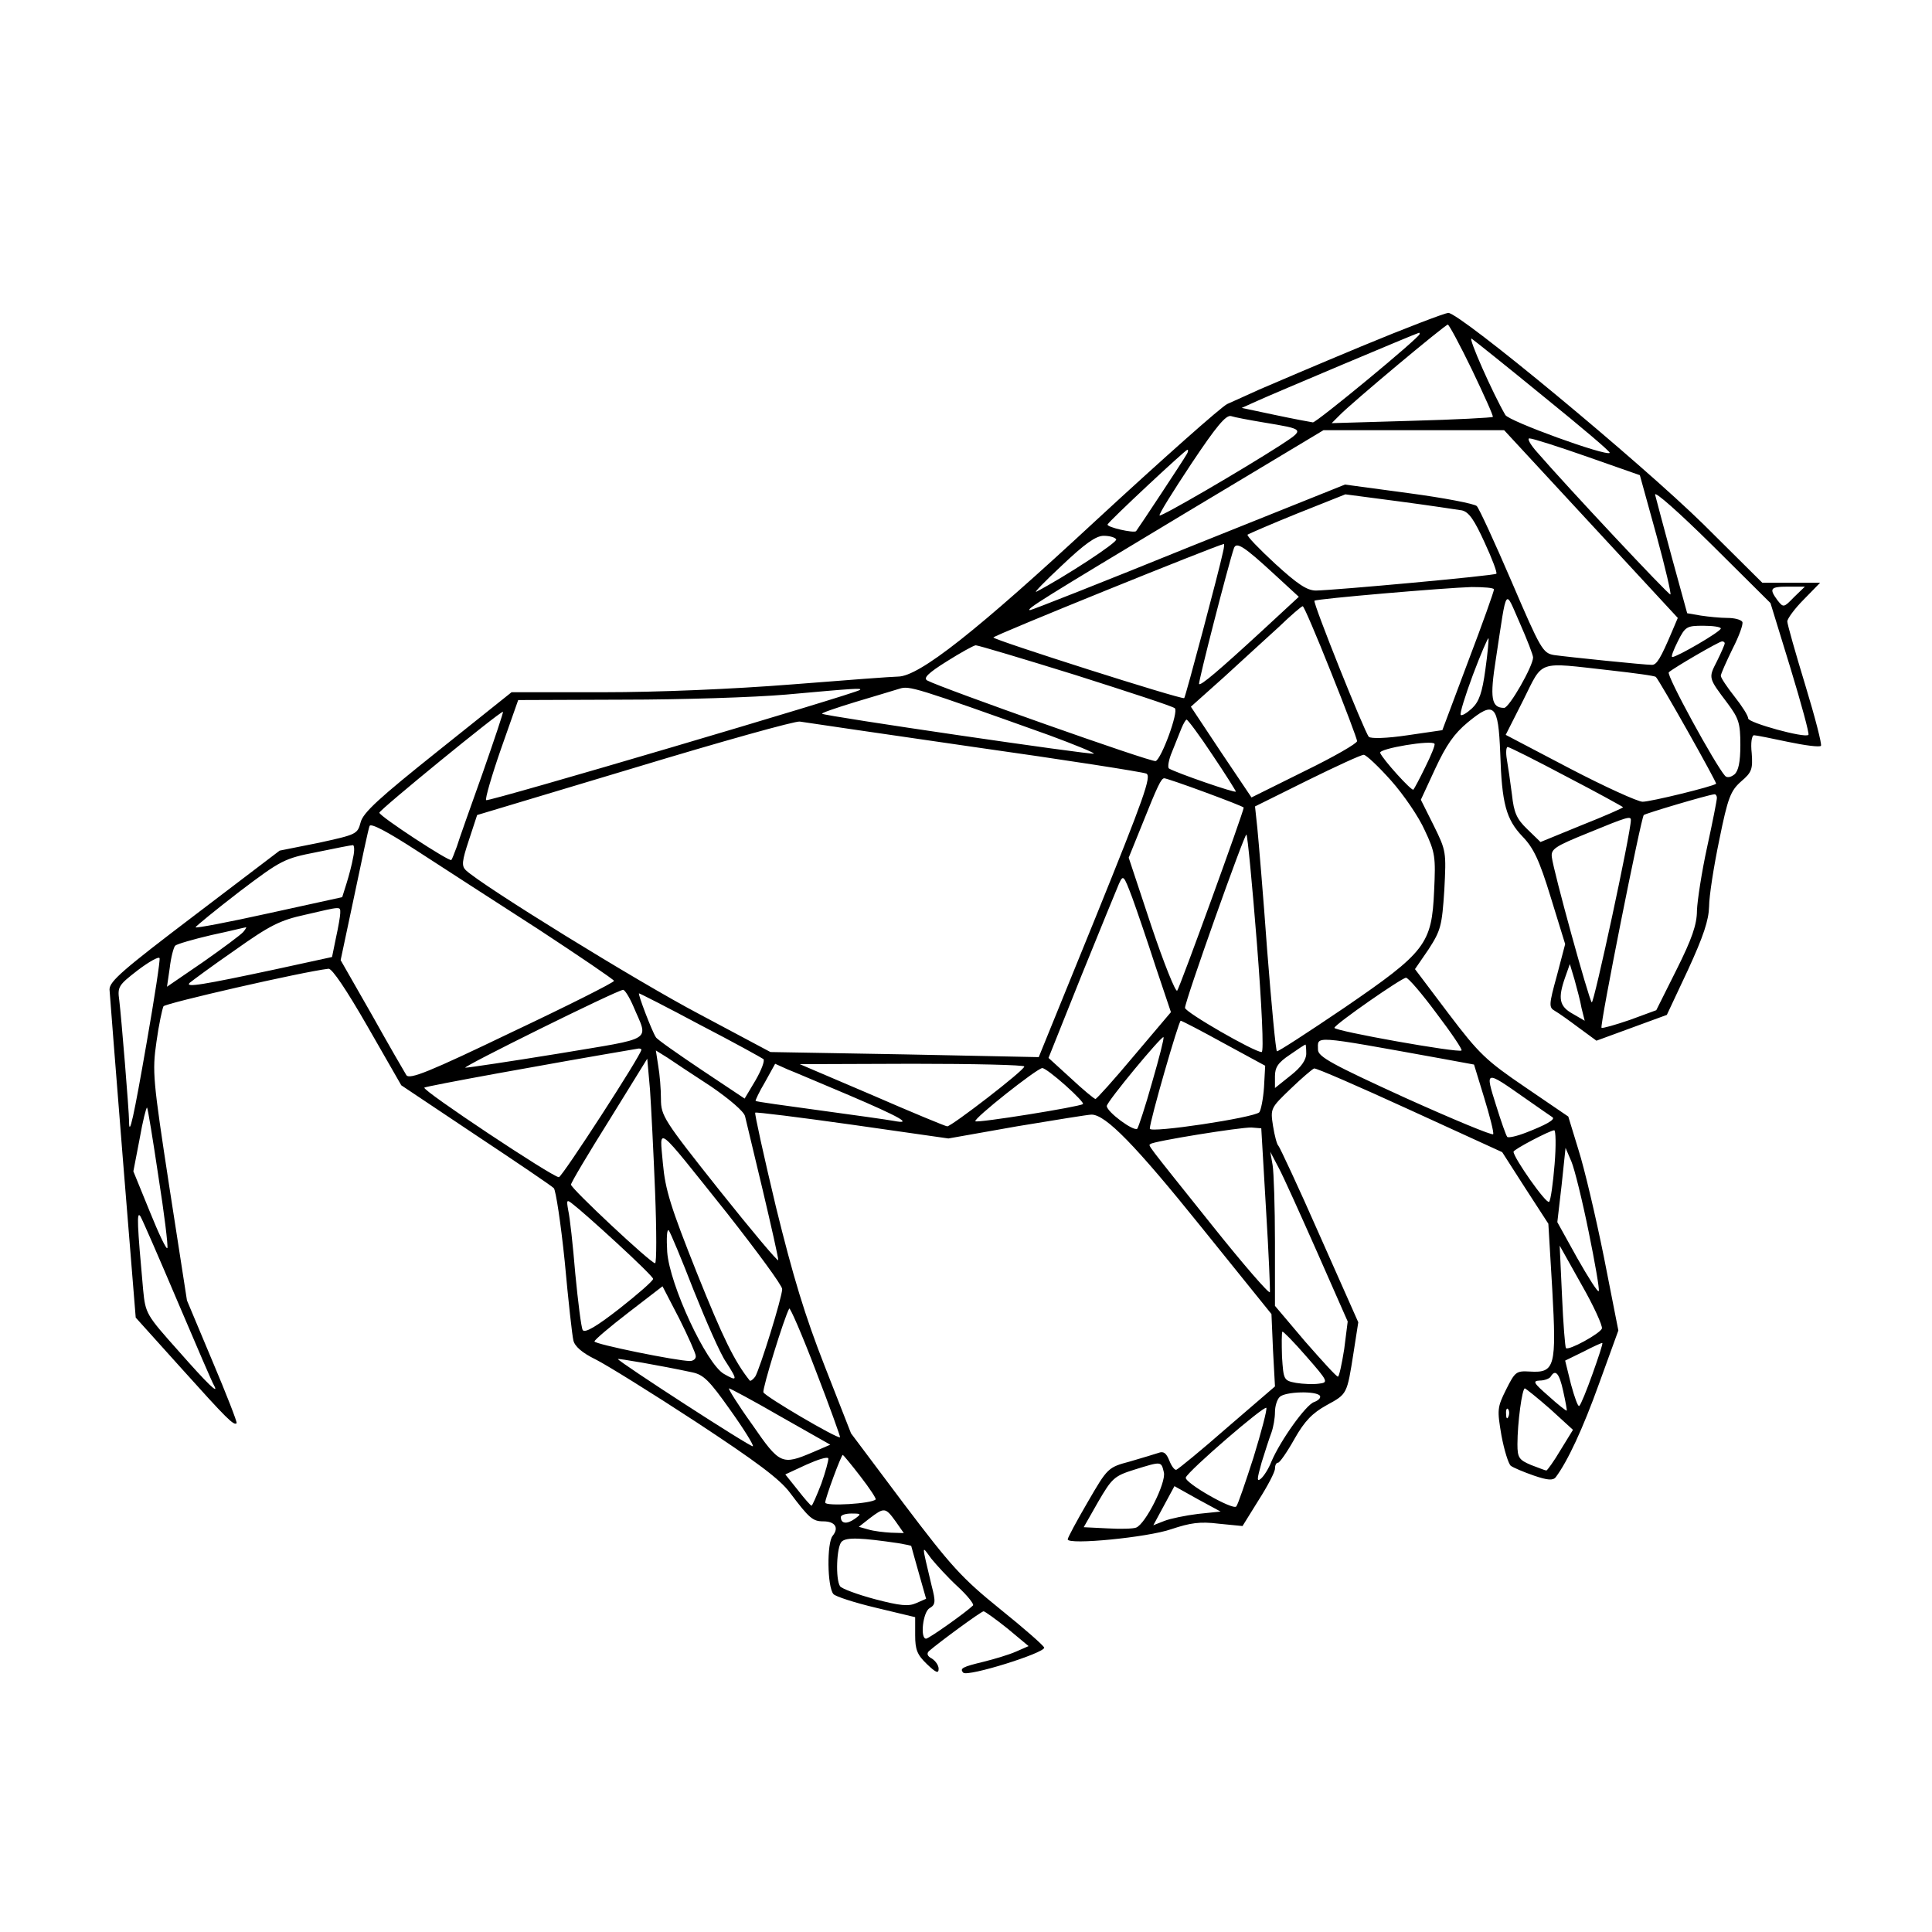 <?xml version="1.0" standalone="no"?>
<!DOCTYPE svg PUBLIC "-//W3C//DTD SVG 20010904//EN"
 "http://www.w3.org/TR/2001/REC-SVG-20010904/DTD/svg10.dtd">
<svg version="1.0" xmlns="http://www.w3.org/2000/svg"
 width="494pt" height="494pt" viewBox="0 0 494 494"
 preserveAspectRatio="xMidYMid meet">

<g transform="translate(0,494) scale(0.1,-0.1)"
fill="#000000" stroke="none">
<path d="M3480 4054 c-113 -47 -230 -97 -260 -110 -30 -14 -67 -30 -82 -37
-15 -7 -166 -141 -336 -298 -305 -283 -452 -399 -506 -399 -12 0 -133 -9 -271
-20 -152 -12 -341 -20 -484 -20 l-233 0 -189 -151 c-149 -119 -191 -157 -197
-182 -8 -30 -11 -31 -107 -52 l-100 -20 -217 -165 c-183 -139 -218 -169 -218
-190 1 -14 16 -208 34 -432 l33 -407 117 -130 c116 -129 134 -147 141 -140 2
2 -26 74 -62 159 l-65 155 -45 290 c-42 274 -44 295 -33 371 6 44 15 85 18 91
6 8 354 88 422 96 9 1 46 -54 100 -148 l86 -150 190 -127 c104 -69 194 -130
200 -136 5 -5 18 -90 28 -188 9 -99 19 -189 22 -201 3 -15 22 -32 57 -49 28
-14 144 -86 257 -160 155 -102 214 -146 240 -181 49 -65 58 -73 85 -73 30 0
41 -16 24 -37 -15 -18 -14 -130 2 -149 5 -6 54 -22 109 -35 l100 -24 0 -46 c0
-37 5 -50 30 -74 23 -22 30 -25 30 -12 0 9 -8 20 -17 26 -12 6 -14 13 -8 19
25 22 134 102 140 102 3 0 31 -20 61 -44 l54 -45 -32 -14 c-18 -8 -55 -19 -83
-26 -54 -13 -62 -17 -52 -28 12 -11 207 50 207 64 -1 5 -51 49 -112 98 -99 80
-126 110 -247 270 l-135 180 -67 171 c-51 130 -81 229 -125 408 -31 130 -55
239 -53 241 2 2 114 -12 249 -31 l245 -35 175 31 c97 16 182 30 191 30 36 0
112 -78 281 -288 l179 -222 4 -93 5 -92 -122 -105 c-66 -58 -125 -106 -130
-108 -4 -2 -12 8 -18 23 -8 20 -15 25 -28 20 -9 -3 -42 -13 -73 -22 -56 -15
-57 -16 -108 -104 -28 -48 -51 -91 -51 -95 0 -15 205 5 265 26 48 16 73 20
121 14 l61 -6 41 66 c23 36 42 72 42 81 0 8 3 15 8 15 4 0 23 27 42 61 26 46
46 66 82 86 53 29 52 27 69 135 l12 77 -99 223 c-54 123 -102 225 -105 228 -4
3 -10 26 -14 51 -7 45 -6 46 45 95 28 27 55 50 60 52 4 2 114 -46 245 -106
l236 -108 59 -92 59 -91 10 -168 c11 -197 7 -214 -57 -210 -35 2 -38 0 -61
-46 -23 -46 -23 -52 -12 -117 7 -38 18 -73 24 -78 7 -5 33 -16 59 -25 35 -12
49 -13 56 -4 30 40 69 123 111 240 l49 135 -37 188 c-21 104 -50 227 -65 274
l-26 85 -110 75 c-100 68 -118 85 -196 188 l-86 114 35 51 c31 48 34 60 40
151 5 98 5 100 -27 165 l-33 66 37 80 c28 60 48 89 83 118 68 56 78 46 83 -79
4 -129 15 -169 57 -213 28 -29 43 -60 72 -155 l37 -120 -21 -80 c-21 -76 -21
-82 -5 -91 9 -5 37 -25 61 -43 l45 -33 90 33 90 33 54 115 c40 87 53 127 54
162 0 26 12 103 26 170 22 109 29 126 56 150 27 23 30 31 27 72 -3 26 0 46 6
46 5 0 45 -8 87 -17 43 -9 81 -14 84 -10 3 3 -15 73 -40 155 -25 82 -46 156
-46 163 0 7 19 33 42 56 l42 43 -74 0 -74 0 -150 149 c-163 160 -623 541 -653
541 -10 -1 -110 -39 -223 -86z m284 -60 c31 -65 55 -118 53 -120 -2 -2 -95 -7
-208 -10 l-204 -6 20 20 c31 32 269 231 277 232 3 0 31 -52 62 -116z m-134 92
c0 -9 -263 -226 -273 -226 -7 1 -50 9 -97 19 l-85 18 40 18 c37 17 407 173
413 174 1 1 2 -1 2 -3z m317 -160 c95 -77 171 -141 169 -144 -10 -9 -258 81
-267 97 -31 53 -97 201 -86 195 6 -4 90 -71 184 -148z m-717 -66 c108 -18 107
-17 43 -59 -98 -63 -304 -183 -308 -179 -3 2 34 61 81 132 64 96 89 126 102
122 9 -3 46 -10 82 -16z m838 -260 l222 -240 -14 -33 c-30 -71 -40 -87 -52
-87 -20 0 -214 20 -250 25 -29 5 -34 13 -109 188 -43 100 -83 187 -89 193 -6
6 -84 21 -174 33 l-163 22 -399 -160 c-219 -89 -402 -161 -406 -161 -15 0 36
31 395 247 l355 213 231 0 231 0 222 -240z m-9 172 l134 -47 42 -152 c23 -84
39 -153 36 -153 -6 0 -262 273 -340 363 -19 21 -27 37 -20 36 8 0 74 -21 148
-47z m-1025 6 c-7 -13 -124 -190 -129 -196 -5 -6 -76 10 -73 17 4 9 199 191
204 191 3 0 2 -6 -2 -12z m1544 -546 c28 -92 49 -169 46 -171 -9 -9 -154 31
-154 42 0 7 -16 32 -35 56 -19 24 -35 48 -35 53 0 5 14 36 30 69 17 33 28 64
25 69 -4 6 -21 10 -38 10 -18 0 -48 3 -68 6 l-35 6 -39 142 c-21 77 -40 150
-43 161 -2 11 63 -47 145 -128 l150 -149 51 -166z m-840 403 c18 -4 32 -25 58
-82 19 -41 33 -78 30 -80 -5 -5 -411 -42 -461 -43 -23 0 -47 16 -105 69 -41
38 -73 71 -70 74 3 2 60 27 127 54 l123 49 137 -18 c76 -10 148 -21 161 -23z
m-884 -74 c5 -7 -130 -95 -204 -134 -8 -4 21 26 65 67 58 55 87 76 107 76 15
0 29 -4 32 -9z m273 -33 c-10 -48 -96 -371 -99 -373 -5 -5 -488 149 -488 155
0 5 571 236 589 239 2 1 1 -9 -2 -21z m131 -56 l63 -58 -93 -86 c-113 -104
-158 -142 -162 -137 -3 3 75 306 89 347 6 18 26 5 103 -66z m562 -39 c0 -5
-29 -87 -66 -184 l-66 -176 -89 -13 c-53 -8 -94 -9 -99 -4 -11 12 -144 344
-139 348 6 5 334 33 402 35 31 0 57 -2 57 -6z m767 -20 c-26 -27 -27 -27 -42
-8 -22 30 -19 35 27 35 l43 0 -28 -27z m-667 -154 c0 -22 -61 -129 -74 -129
-33 0 -37 25 -21 126 29 190 22 179 61 91 19 -43 34 -82 34 -88z m-517 -37
c37 -92 67 -172 67 -177 0 -6 -61 -41 -135 -77 l-135 -67 -78 116 -77 116 85
76 c46 42 109 100 140 128 30 29 58 53 61 53 3 0 35 -75 72 -168z m997 111 c0
-8 -112 -73 -124 -73 -4 0 3 18 14 40 19 38 23 40 65 40 25 0 45 -3 45 -7z
m-602 -105 c-8 -59 -16 -82 -34 -99 -13 -12 -26 -20 -29 -17 -3 3 11 48 31
102 20 53 38 95 40 94 1 -2 -2 -38 -8 -80z m612 67 c0 -3 -9 -24 -20 -46 -22
-43 -22 -42 27 -107 29 -39 33 -51 33 -107 0 -44 -5 -66 -15 -75 -10 -8 -19
-9 -24 -4 -25 28 -151 258 -144 265 12 11 127 78 136 79 4 0 7 -2 7 -5z
m-1660 -81 c135 -43 249 -80 254 -85 10 -9 -34 -129 -49 -135 -10 -4 -549 187
-584 206 -11 6 2 19 50 49 35 22 69 41 74 41 6 0 120 -34 255 -76z m1367 12
c62 -7 115 -14 117 -17 10 -10 157 -271 154 -273 -8 -7 -167 -46 -188 -46 -12
0 -96 38 -186 85 l-164 86 45 89 c52 104 33 97 222 76z m-1434 -166 c65 -24
116 -45 114 -47 -5 -4 -689 96 -695 102 -2 2 36 15 85 30 48 14 99 30 113 34
25 8 39 4 383 -119z m-484 116 c-9 -9 -951 -287 -956 -282 -3 3 14 62 38 131
l44 125 270 1 c148 0 335 6 415 13 177 16 194 17 189 12z m-965 -213 c-31 -87
-61 -171 -66 -188 -6 -16 -12 -32 -14 -34 -5 -5 -184 112 -184 121 0 7 307
258 316 258 2 0 -22 -71 -52 -157z m1256 67 c234 -33 432 -64 441 -68 14 -6
-6 -62 -129 -366 l-146 -359 -343 7 -343 6 -182 97 c-158 83 -556 329 -597
368 -11 11 -10 23 8 77 l21 64 403 121 c221 67 411 120 422 118 11 -2 211 -31
445 -65z m610 -20 c33 -49 60 -92 60 -94 0 -5 -153 48 -171 59 -4 3 -1 22 8
43 8 20 19 47 24 60 5 12 11 22 13 22 3 0 33 -40 66 -90z m544 -32 c-14 -29
-28 -55 -30 -57 -4 -5 -79 78 -85 94 -4 11 134 34 139 23 2 -3 -9 -30 -24 -60z
m362 -24 c79 -41 144 -77 144 -78 0 -2 -48 -23 -106 -46 l-105 -43 -34 33
c-27 26 -34 42 -39 88 -4 32 -10 72 -13 90 -3 17 -2 32 2 32 4 0 72 -34 151
-76z m-449 -10 c32 -36 71 -93 86 -127 27 -57 28 -69 24 -154 -6 -137 -21
-157 -230 -300 -93 -63 -170 -113 -172 -111 -3 2 -14 119 -25 259 -10 140 -22
280 -25 311 l-6 56 133 66 c73 36 138 66 145 66 6 0 38 -30 70 -66z m-475 -30
c54 -20 98 -37 98 -39 0 -11 -164 -462 -170 -468 -4 -5 -34 70 -66 165 l-58
175 34 84 c40 100 49 119 57 119 4 0 51 -16 105 -36z m1308 -14 c0 -6 -11 -62
-25 -126 -14 -64 -25 -137 -26 -162 0 -36 -13 -73 -52 -151 l-52 -104 -68 -25
c-38 -13 -70 -22 -72 -20 -5 5 101 537 108 544 4 4 162 51 180 53 4 1 7 -4 7
-9z m-220 -57 c0 -32 -95 -472 -100 -466 -8 9 -98 336 -102 371 -3 21 8 28 92
62 102 42 110 44 110 33z m-2792 -280 c105 -69 192 -128 192 -131 0 -4 -117
-63 -261 -131 -212 -102 -262 -122 -270 -110 -5 8 -45 77 -88 154 l-80 140 35
165 c19 91 36 171 39 178 3 8 45 -14 122 -64 65 -42 205 -133 311 -201z m1836
-37 c12 -154 18 -276 12 -276 -19 0 -196 102 -196 113 0 18 153 448 157 443 3
-2 15 -129 27 -280z m-2311 222 c-3 -18 -11 -48 -17 -67 l-11 -35 -187 -41
c-104 -23 -188 -39 -188 -36 1 3 51 44 112 91 107 81 115 85 197 101 48 10 89
18 93 18 4 1 5 -14 1 -31z m2052 -280 l39 -116 -94 -111 c-51 -61 -96 -111
-99 -111 -3 0 -32 24 -63 53 l-57 52 84 210 c47 116 90 221 96 235 11 24 12
23 34 -35 12 -33 39 -112 60 -177z m-2085 137 c0 -7 -5 -36 -11 -63 l-10 -49
-147 -32 c-183 -39 -230 -47 -217 -34 6 5 57 43 115 83 90 64 116 77 180 91
95 22 90 22 90 4z m-248 -48 c-6 -7 -53 -42 -103 -77 l-92 -63 7 48 c3 27 10
53 14 57 4 4 45 16 92 27 47 10 87 20 89 20 2 1 -1 -5 -7 -12z m-247 -283
c-33 -190 -45 -245 -45 -201 0 26 -20 269 -25 309 -5 35 -2 39 47 77 29 22 54
36 56 31 2 -4 -13 -102 -33 -216z m3669 88 l8 -32 -31 18 c-34 19 -38 39 -19
93 l12 34 12 -40 c6 -22 15 -55 18 -73z m-371 -13 c38 -50 67 -93 64 -95 -7
-7 -327 50 -325 58 4 11 171 127 183 128 6 0 41 -41 78 -91z m-2054 19 c39
-93 59 -80 -191 -122 -123 -20 -230 -36 -238 -36 -13 0 385 197 403 199 4 1
16 -18 26 -41z m172 -49 c85 -44 157 -84 161 -87 4 -4 -5 -28 -20 -54 l-28
-47 -111 74 c-61 41 -114 78 -116 83 -10 15 -47 112 -43 112 2 0 73 -36 157
-81z m1339 -47 l105 -57 -3 -55 c-2 -30 -8 -59 -12 -64 -14 -14 -280 -54 -280
-42 0 20 74 276 79 276 3 0 53 -26 111 -58z m-184 -99 c-17 -61 -35 -115 -38
-119 -9 -8 -78 43 -78 58 0 11 141 181 145 176 2 -2 -11 -53 -29 -115z m736
61 l87 -16 26 -85 c14 -46 25 -88 23 -93 -2 -4 -103 38 -225 93 -186 85 -223
105 -223 123 0 36 -20 38 312 -22z m-342 12 c0 -16 -13 -35 -40 -56 l-40 -32
0 30 c0 23 8 35 38 55 20 14 38 26 40 26 1 1 2 -10 2 -23z m-1700 10 c0 -13
-203 -326 -211 -326 -16 0 -350 222 -344 229 5 4 312 60 548 100 4 0 7 -1 7
-3z m178 -94 c48 -33 84 -64 87 -76 3 -12 23 -96 45 -188 22 -93 40 -173 40
-180 0 -6 -67 74 -150 178 -143 180 -150 191 -150 234 0 25 -3 63 -7 85 l-6
39 29 -18 c16 -11 66 -44 112 -74z m-143 -269 c4 -101 4 -183 0 -183 -11 0
-215 191 -215 201 0 5 44 79 98 165 l97 157 7 -79 c3 -43 9 -161 13 -261z
m495 247 c131 -56 167 -76 115 -66 -16 3 -102 15 -190 27 -88 12 -161 22 -163
24 -1 1 9 23 24 48 l26 47 31 -14 c18 -7 88 -37 157 -66z m449 73 c0 -10 -186
-153 -197 -153 -4 0 -91 36 -192 80 l-185 79 288 1 c158 0 287 -3 286 -7z
m105 -48 c28 -25 48 -46 45 -48 -8 -7 -270 -49 -275 -44 -6 6 157 135 171 136
6 0 32 -20 59 -44z m1174 -32 c37 -26 69 -48 72 -50 7 -6 -19 -20 -68 -39 -23
-9 -45 -14 -48 -11 -3 3 -16 40 -29 82 -28 89 -28 89 73 18z m-3493 -201 c15
-95 25 -177 23 -183 -2 -6 -22 36 -45 93 l-42 103 16 83 c8 46 17 81 19 80 2
-2 15 -82 29 -176z m2832 -82 c7 -113 11 -209 10 -214 -2 -5 -68 71 -147 170
-176 220 -164 204 -158 209 7 7 230 43 258 42 l25 -2 12 -205z m738 113 c-4
-49 -10 -92 -14 -96 -7 -7 -91 113 -91 128 0 6 92 54 104 55 4 0 5 -39 1 -87z
m-2116 -125 c77 -98 141 -185 141 -194 0 -21 -57 -204 -69 -224 -6 -8 -12 -12
-14 -10 -39 49 -68 108 -135 275 -67 168 -81 213 -87 280 -8 96 -24 108 164
-127z m2203 -47 c16 -78 28 -147 26 -152 -2 -5 -26 33 -55 84 l-51 92 11 95
10 95 15 -35 c8 -19 28 -100 44 -179z m-694 -53 l78 -177 -9 -71 c-6 -38 -13
-70 -16 -70 -4 0 -41 41 -84 90 l-77 91 0 163 c0 90 -3 179 -6 197 l-6 34 21
-40 c12 -22 56 -120 99 -217z m-1790 23 c50 -46 92 -87 92 -91 0 -5 -39 -39
-86 -76 -59 -46 -88 -63 -94 -55 -4 7 -12 72 -19 144 -6 73 -14 145 -18 162
-5 28 -4 29 13 15 11 -8 61 -52 112 -99z m-1123 -151 c48 -113 89 -208 92
-212 15 -27 -17 4 -90 87 -83 93 -85 96 -91 157 -15 166 -17 203 -7 188 5 -8
48 -107 96 -220z m1319 30 c32 -80 68 -162 82 -182 31 -48 30 -51 -5 -31 -45
26 -139 228 -145 312 -2 35 -1 59 4 55 4 -5 33 -74 64 -154z m2322 -97 c-5
-13 -85 -57 -92 -50 -2 2 -7 62 -10 133 l-6 129 56 -100 c31 -54 54 -105 52
-112z m-2317 -70 c1 -7 -6 -13 -15 -13 -33 0 -244 43 -244 50 0 4 39 37 87 74
l87 67 43 -83 c23 -46 42 -89 42 -95z m369 -208 c-6 -5 -193 105 -196 115 -3
9 53 191 66 214 2 4 33 -67 68 -159 36 -93 63 -169 62 -170z m1224 137 c-14
-2 -40 -1 -58 2 -32 6 -32 8 -36 67 -1 33 -1 62 1 64 1 2 29 -26 61 -63 57
-65 57 -67 32 -70z m700 25 c-15 -42 -30 -79 -34 -82 -3 -3 -12 22 -21 55
l-15 61 47 23 c25 13 47 23 48 22 2 -1 -10 -37 -25 -79z m-2302 4 c29 -6 44
-21 97 -96 35 -49 61 -91 58 -93 -4 -4 -345 217 -345 223 0 2 106 -16 190 -34z
m2227 -48 c6 -27 10 -49 9 -50 -1 -1 -22 15 -46 37 -39 34 -42 39 -23 40 12 0
25 5 28 10 12 20 22 9 32 -37z m-2001 -65 l127 -72 -44 -19 c-80 -34 -85 -32
-156 71 -36 50 -62 92 -59 92 3 0 63 -32 132 -72z m1968 19 l58 -53 -32 -52
c-17 -29 -34 -52 -36 -52 -3 0 -20 7 -39 14 -31 13 -35 19 -35 53 0 55 12 143
19 143 3 -1 32 -24 65 -53z m-589 34 c3 -5 -4 -12 -15 -16 -21 -7 -86 -98
-109 -152 -7 -18 -19 -37 -27 -44 -11 -9 -10 -1 2 42 9 29 20 63 25 76 5 14 9
37 9 52 0 15 5 32 12 39 14 14 94 16 103 3z m-170 -158 c-21 -65 -40 -121 -44
-125 -9 -10 -133 61 -129 74 6 17 203 187 206 178 2 -5 -13 -62 -33 -127z
m652 105 c-3 -8 -6 -5 -6 6 -1 11 2 17 5 13 3 -3 4 -12 1 -19z m-1757 -172
c-12 -31 -23 -56 -25 -56 -2 0 -18 18 -35 40 l-32 40 54 25 c29 13 54 21 56
16 1 -4 -7 -34 -18 -65z m100 19 c24 -31 41 -57 39 -59 -10 -11 -129 -18 -129
-8 0 11 41 122 45 122 1 0 22 -25 45 -55z m776 10 c6 -26 -47 -132 -71 -141
-7 -3 -40 -4 -73 -2 l-61 3 37 65 c35 60 41 66 92 82 71 22 69 22 76 -7z m87
-106 c-32 -4 -71 -12 -86 -18 l-28 -11 27 50 27 50 59 -33 59 -32 -58 -6z
m-773 -19 l21 -30 -33 1 c-18 1 -44 4 -57 8 l-25 7 28 22 c37 28 40 28 66 -8z
m-105 6 c-20 -14 -35 -12 -35 5 0 5 12 9 27 9 26 0 26 -1 8 -14z m113 -62 c17
-3 32 -6 32 -7 0 -1 9 -32 19 -68 l19 -67 -25 -11 c-20 -9 -41 -7 -106 10 -45
12 -85 27 -89 33 -12 18 -9 101 4 114 12 12 51 10 146 -4z m151 -111 c25 -23
42 -45 39 -48 -17 -17 -113 -85 -120 -85 -16 0 -8 69 9 78 15 9 16 16 5 58
-26 110 -26 103 -1 69 13 -16 43 -49 68 -72z"/>
</g>
</svg>
